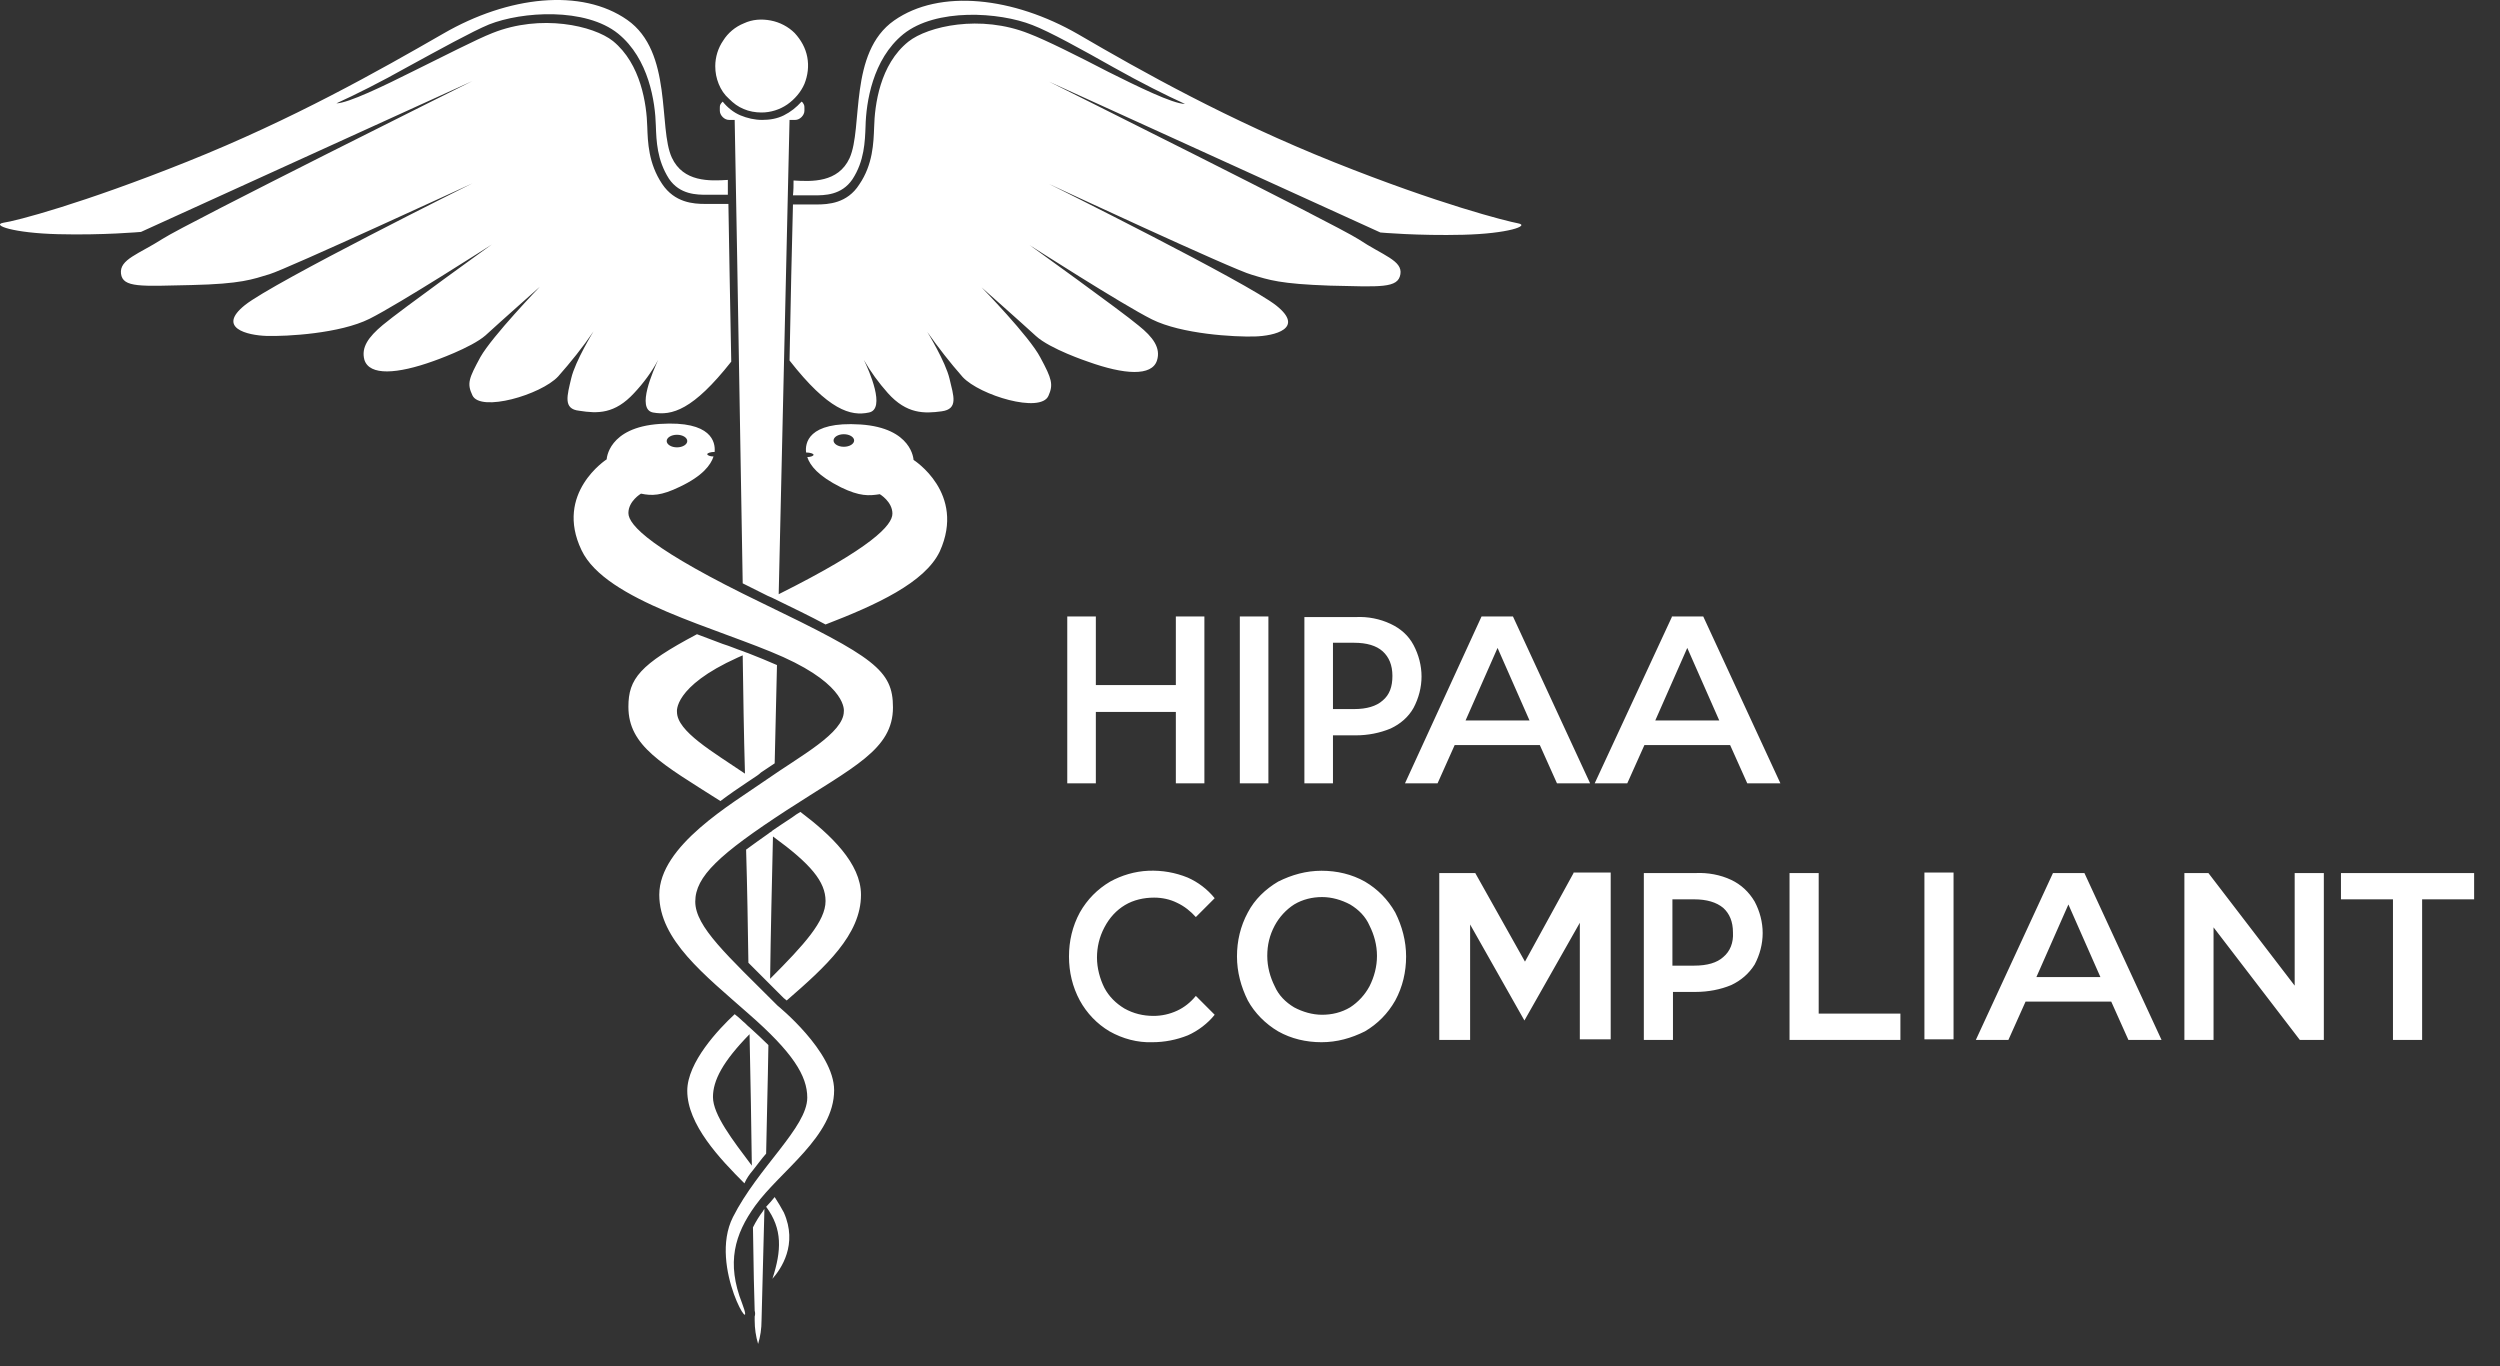 <?xml version="1.0" encoding="UTF-8"?>
<svg xmlns="http://www.w3.org/2000/svg" width="86" height="47" viewBox="0 0 86 47" fill="none">
  <rect x="0" y="0" width="86" height="47" fill="#333333" stroke="none"/>
  <path d="M38.699 31.134C38.994 30.957 39.348 30.878 39.702 30.878C39.977 30.878 40.252 30.937 40.488 31.055C40.743 31.173 40.96 31.35 41.137 31.547L41.785 30.898C41.53 30.584 41.215 30.348 40.861 30.19C40.429 30.014 39.977 29.935 39.505 29.954C39.033 29.974 38.581 30.112 38.188 30.328C37.756 30.584 37.402 30.937 37.146 31.39C36.891 31.861 36.773 32.372 36.773 32.903C36.773 33.434 36.891 33.945 37.146 34.417C37.382 34.849 37.736 35.223 38.168 35.478C38.62 35.734 39.132 35.871 39.643 35.852C40.056 35.852 40.468 35.773 40.861 35.616C41.215 35.459 41.55 35.203 41.785 34.908L41.137 34.259C40.96 34.476 40.743 34.653 40.488 34.77C40.232 34.888 39.957 34.947 39.682 34.947C39.328 34.947 38.994 34.869 38.679 34.692C38.385 34.515 38.149 34.279 37.992 33.984C37.834 33.67 37.736 33.296 37.736 32.942C37.736 32.589 37.815 32.235 37.992 31.901C38.168 31.566 38.404 31.311 38.699 31.134ZM37.697 24.49H40.449V26.947H41.431V21.207H40.449V23.566H37.697V21.207H36.714V26.947H37.697V24.49ZM42.65 26.947H43.633V21.207H42.65V26.947ZM47.84 21.463C47.466 21.286 47.053 21.207 46.641 21.227H44.871V26.947H45.854V25.296H46.641C47.053 25.296 47.466 25.217 47.84 25.06C48.174 24.903 48.449 24.667 48.626 24.352C48.803 24.018 48.901 23.645 48.901 23.271C48.901 22.898 48.803 22.524 48.626 22.19C48.449 21.856 48.174 21.62 47.84 21.463ZM47.565 24.097C47.348 24.293 47.014 24.392 46.582 24.392H45.854V22.111H46.582C47.014 22.111 47.348 22.21 47.565 22.406C47.781 22.603 47.899 22.878 47.899 23.251C47.899 23.625 47.8 23.9 47.565 24.097ZM57.511 21.227L54.857 26.947H55.978L56.568 25.63H59.516L60.106 26.947H61.246L58.592 21.207H57.511V21.227ZM56.941 24.785L58.042 22.288L59.143 24.785H56.941ZM46.955 30.328C46.503 30.073 45.992 29.954 45.461 29.954C44.931 29.954 44.439 30.092 43.967 30.328C43.535 30.584 43.161 30.937 42.925 31.39C42.67 31.861 42.552 32.372 42.552 32.903C42.552 33.434 42.69 33.945 42.925 34.417C43.161 34.849 43.535 35.223 43.967 35.478C44.419 35.734 44.931 35.852 45.461 35.852C45.992 35.852 46.483 35.714 46.955 35.478C47.388 35.223 47.741 34.869 47.997 34.417C48.252 33.945 48.37 33.434 48.37 32.903C48.37 32.372 48.233 31.861 47.997 31.39C47.741 30.937 47.388 30.584 46.955 30.328ZM47.112 33.925C46.955 34.22 46.719 34.476 46.444 34.653C46.149 34.83 45.815 34.908 45.481 34.908C45.147 34.908 44.812 34.81 44.518 34.653C44.223 34.476 43.987 34.24 43.849 33.925C43.692 33.611 43.594 33.257 43.594 32.883C43.594 32.51 43.672 32.176 43.849 31.842C44.007 31.547 44.242 31.291 44.518 31.114C44.812 30.937 45.147 30.859 45.481 30.859C45.815 30.859 46.149 30.957 46.444 31.114C46.739 31.291 46.975 31.527 47.112 31.842C47.27 32.156 47.368 32.51 47.368 32.883C47.368 33.257 47.27 33.611 47.112 33.925ZM80.529 30.033V30.937H82.318V35.773H83.321V30.937H85.11V30.033H80.529ZM78.937 33.906L75.969 30.033H75.143V35.773H76.146V31.901L79.114 35.773H79.94V30.033H78.937V33.906ZM54.13 30.033L52.459 33.08L50.749 30.033H49.511V35.773H50.572V31.802L52.44 35.105L54.346 31.743V35.753H55.408V30.014H54.13V30.033ZM59.555 30.269C59.182 30.092 58.749 30.014 58.337 30.033H56.548V35.773H57.55V34.122H58.337C58.749 34.122 59.182 34.043 59.555 33.886C59.889 33.729 60.165 33.493 60.361 33.178C60.538 32.844 60.636 32.471 60.636 32.097C60.636 31.724 60.538 31.35 60.361 31.016C60.165 30.682 59.889 30.426 59.555 30.269ZM59.28 32.923C59.064 33.119 58.73 33.218 58.278 33.218H57.531V30.937H58.278C58.71 30.937 59.044 31.036 59.28 31.232C59.496 31.429 59.614 31.704 59.614 32.078C59.634 32.431 59.516 32.726 59.28 32.923ZM52.97 25.63L53.56 26.947H54.7L52.046 21.207H50.965L48.331 26.947H49.452L50.041 25.63H52.97ZM51.516 22.288L52.616 24.785H50.415L51.516 22.288ZM62.563 30.033H61.56V35.773H65.374V34.869H62.563V30.033ZM66.2 35.753H67.202V30.014H66.2V35.753ZM25.902 42.221C25.922 43.596 25.942 44.599 25.961 45.09C25.981 45.149 25.981 45.228 25.961 45.287C25.961 45.366 25.961 45.425 25.961 45.425C25.961 45.7 26.001 45.975 26.079 46.231C26.158 45.975 26.197 45.7 26.197 45.425C26.197 45.326 26.237 43.891 26.296 41.592C26.276 41.611 26.256 41.631 26.256 41.651C26.119 41.827 26.001 42.024 25.902 42.221ZM21.814 13.521C22.128 13.187 22.423 12.794 22.639 12.381C22.482 12.735 21.873 14.072 22.462 14.19C23.111 14.307 23.838 14.111 25.155 12.44C25.116 10.297 25.077 8.43 25.057 7.015H24.349C24.31 7.015 24.291 7.015 24.251 7.015C23.858 7.015 23.209 6.975 22.777 6.327C22.305 5.619 22.285 4.892 22.266 4.361C22.246 3.594 22.05 2.199 21.086 1.412C20.418 0.882 18.61 0.469 16.939 1.137C16.388 1.353 15.288 1.923 14.206 2.454C13.224 2.946 11.966 3.555 11.572 3.555C12.221 3.26 13.086 2.828 14.03 2.297C15.111 1.707 16.251 1.078 16.821 0.842C17.961 0.39 20.143 0.253 21.263 1.157C22.325 2.022 22.541 3.516 22.561 4.322C22.58 4.852 22.6 5.501 23.013 6.15C23.386 6.7 23.976 6.7 24.33 6.7H24.409H25.038C25.038 6.523 25.038 6.366 25.038 6.189C24.409 6.228 23.504 6.268 23.111 5.422C22.639 4.4 23.15 1.786 21.578 0.685C20.005 -0.416 17.489 -0.141 15.248 1.157C13.027 2.435 10.078 4.105 6.442 5.56C2.805 7.015 0.545 7.604 0.112 7.663C-0.301 7.742 0.446 8.017 1.999 8.056C3.552 8.096 4.85 7.978 4.85 7.978L16.251 2.788C16.251 2.788 6.422 7.683 5.597 8.214C4.771 8.744 4.103 8.921 4.162 9.413C4.221 9.904 4.85 9.845 6.579 9.806C8.309 9.767 8.683 9.609 9.272 9.432C9.862 9.256 16.251 6.307 16.251 6.307C16.251 6.307 9.41 9.708 8.427 10.494C7.444 11.28 8.506 11.536 9.174 11.556C9.862 11.575 11.69 11.477 12.713 10.966C13.735 10.455 16.919 8.41 16.919 8.41C16.919 8.41 13.774 10.671 13.165 11.182C12.673 11.595 12.418 11.949 12.536 12.381C12.713 12.931 13.656 12.873 14.914 12.42C14.914 12.42 16.211 11.968 16.703 11.536C17.194 11.084 18.57 9.865 18.57 9.865C18.57 9.865 16.939 11.556 16.526 12.283C16.133 13.01 16.054 13.187 16.251 13.6C16.526 14.19 18.61 13.58 19.199 12.951C19.632 12.46 20.045 11.949 20.418 11.398C20.418 11.398 19.789 12.42 19.651 13.01C19.514 13.6 19.357 14.072 19.927 14.13C20.556 14.229 21.145 14.248 21.814 13.521ZM25.706 26.908C25.765 26.868 25.824 26.829 25.883 26.79C26.001 26.711 26.099 26.652 26.178 26.573C26.335 26.475 26.492 26.357 26.649 26.259C26.669 25.139 26.708 23.998 26.728 22.878C26.413 22.74 26.079 22.603 25.726 22.465C25.706 22.465 25.686 22.445 25.666 22.445C25.627 22.426 25.608 22.426 25.568 22.406C25.332 22.328 25.116 22.229 24.861 22.151C24.566 22.033 24.271 21.934 23.976 21.817C22.01 22.858 21.617 23.35 21.617 24.313C21.617 25.669 22.777 26.279 24.782 27.556C25.096 27.32 25.411 27.104 25.706 26.908ZM23.288 24.49C23.288 24.49 23.15 23.625 25.372 22.622C25.431 22.603 25.49 22.563 25.549 22.544C25.568 23.9 25.588 25.256 25.627 26.613C24.526 25.866 23.288 25.158 23.288 24.49ZM26.649 41.179C26.551 41.297 26.453 41.415 26.355 41.513C26.925 42.279 26.885 43.026 26.571 43.99C26.866 43.656 27.455 42.81 26.964 41.709C26.866 41.532 26.767 41.356 26.649 41.179ZM25.745 33.119C25.961 33.336 26.217 33.591 26.473 33.847C26.63 34.004 26.787 34.161 26.964 34.338C26.983 34.358 27.023 34.377 27.062 34.417C28.399 33.257 29.618 32.156 29.618 30.78C29.618 29.699 28.576 28.716 27.534 27.93C27.436 27.989 27.337 28.048 27.239 28.126C27.003 28.284 26.787 28.421 26.59 28.559C26.59 28.559 26.571 28.559 26.571 28.578C26.531 28.618 26.473 28.637 26.433 28.677C26.158 28.873 25.902 29.05 25.666 29.227C25.706 30.544 25.726 31.861 25.745 33.119ZM26.59 28.775C27.888 29.719 28.399 30.328 28.399 30.996C28.399 31.684 27.672 32.49 26.492 33.67C26.512 32.097 26.551 30.466 26.59 28.775ZM33.765 9.885C33.765 9.885 35.141 11.103 35.633 11.556C36.124 12.008 37.422 12.44 37.422 12.44C38.679 12.892 39.623 12.951 39.8 12.401C39.938 11.968 39.662 11.595 39.171 11.202C38.562 10.691 35.416 8.43 35.416 8.43C35.416 8.43 38.601 10.474 39.623 10.985C40.645 11.496 42.473 11.595 43.161 11.575C43.849 11.556 44.891 11.3 43.908 10.514C42.925 9.727 36.085 6.327 36.085 6.327C36.085 6.327 42.454 9.295 43.063 9.452C43.653 9.629 44.026 9.767 45.756 9.826C47.486 9.865 48.095 9.924 48.174 9.432C48.252 8.961 47.565 8.784 46.739 8.233C45.913 7.703 36.085 2.808 36.085 2.808L47.486 7.998C47.486 7.998 48.783 8.115 50.336 8.076C51.889 8.037 52.636 7.762 52.223 7.683C51.81 7.604 49.53 7.034 45.894 5.58C42.257 4.125 39.309 2.474 37.087 1.177C34.866 -0.101 32.33 -0.396 30.758 0.705C29.185 1.806 29.696 4.4 29.224 5.442C28.831 6.287 27.927 6.248 27.298 6.209C27.298 6.366 27.298 6.543 27.278 6.72H27.927H28.006C28.36 6.72 28.949 6.72 29.323 6.169C29.735 5.54 29.755 4.872 29.775 4.341C29.794 3.535 30.011 2.041 31.072 1.177C32.193 0.272 34.375 0.41 35.515 0.862C36.085 1.078 37.225 1.707 38.306 2.317C39.25 2.847 40.114 3.28 40.763 3.575C40.35 3.575 39.112 2.965 38.129 2.474C37.068 1.923 35.967 1.373 35.397 1.157C33.726 0.489 31.918 0.901 31.249 1.432C30.266 2.218 30.089 3.614 30.07 4.381C30.05 4.911 30.03 5.658 29.559 6.346C29.146 6.995 28.497 7.034 28.084 7.034C28.045 7.034 28.025 7.034 27.986 7.034H27.278C27.239 8.45 27.2 10.297 27.16 12.401C28.497 14.111 29.264 14.327 29.893 14.19C30.483 14.072 29.893 12.735 29.716 12.381C29.952 12.794 30.227 13.167 30.541 13.521C31.19 14.248 31.799 14.229 32.389 14.15C32.979 14.072 32.802 13.62 32.664 13.03C32.527 12.44 31.898 11.418 31.898 11.418C32.271 11.949 32.684 12.479 33.117 12.971C33.706 13.6 35.79 14.229 36.065 13.62C36.242 13.226 36.183 13.03 35.79 12.302C35.416 11.575 33.765 9.885 33.765 9.885ZM26.197 3.87C26.512 3.87 26.826 3.771 27.082 3.594C27.337 3.417 27.554 3.162 27.672 2.887C27.79 2.592 27.829 2.277 27.77 1.963C27.711 1.648 27.554 1.373 27.337 1.137C27.121 0.921 26.826 0.764 26.512 0.705C26.197 0.646 25.883 0.665 25.588 0.803C25.293 0.921 25.038 1.137 24.88 1.393C24.703 1.648 24.605 1.963 24.605 2.277C24.605 2.494 24.644 2.69 24.723 2.887C24.802 3.083 24.919 3.26 25.077 3.398C25.234 3.555 25.391 3.673 25.588 3.752C25.765 3.83 25.981 3.87 26.197 3.87ZM31.426 15.821C31.426 15.821 31.387 14.72 29.598 14.602C27.77 14.484 27.691 15.271 27.73 15.566C27.868 15.566 27.986 15.605 27.986 15.644C27.986 15.683 27.888 15.723 27.77 15.723C27.868 16.018 28.143 16.371 28.93 16.765C29.578 17.079 29.893 17.059 30.266 17C30.266 17 30.699 17.256 30.699 17.669C30.699 18.062 30.011 18.829 26.787 20.441C26.983 11.752 27.16 4.125 27.16 4.125H27.357C27.436 4.125 27.514 4.086 27.573 4.027C27.632 3.968 27.672 3.889 27.672 3.811V3.712C27.672 3.673 27.672 3.634 27.652 3.594C27.632 3.555 27.613 3.516 27.573 3.496C27.396 3.693 27.2 3.85 26.964 3.968C26.728 4.086 26.473 4.125 26.217 4.125C25.961 4.125 25.706 4.066 25.47 3.968C25.234 3.87 25.018 3.693 24.861 3.496C24.821 3.535 24.802 3.555 24.782 3.594C24.762 3.634 24.762 3.673 24.762 3.712V3.811C24.762 3.889 24.802 3.968 24.861 4.027C24.919 4.086 24.998 4.125 25.077 4.125H25.273C25.273 4.125 25.411 11.536 25.549 20.067C25.824 20.205 26.099 20.342 26.413 20.499C26.453 20.519 26.512 20.539 26.551 20.558C27.278 20.912 27.888 21.207 28.399 21.482C30.129 20.814 31.819 20.047 32.33 18.966C33.234 16.961 31.426 15.821 31.426 15.821ZM29.028 15.369C28.831 15.369 28.674 15.271 28.674 15.153C28.674 15.035 28.831 14.937 29.028 14.937C29.224 14.937 29.382 15.035 29.382 15.153C29.382 15.271 29.224 15.369 29.028 15.369ZM25.902 40.255C26.06 40.058 26.197 39.862 26.355 39.685C26.374 38.564 26.413 37.306 26.433 35.95C26.237 35.753 26.02 35.557 25.785 35.341C25.706 35.282 25.647 35.203 25.568 35.144C25.47 35.046 25.372 34.967 25.273 34.888C24.723 35.4 23.642 36.54 23.642 37.523C23.642 38.682 24.762 39.862 25.608 40.707C25.686 40.53 25.785 40.392 25.902 40.255ZM25.785 35.576C25.824 37.247 25.843 38.781 25.863 40.098C25.214 39.233 24.526 38.348 24.526 37.739C24.526 37.169 24.861 36.52 25.785 35.576ZM26.237 20.755C22.403 18.907 21.617 18.062 21.617 17.649C21.617 17.236 22.05 16.981 22.05 16.981C22.423 17.059 22.738 17.059 23.386 16.745C24.173 16.371 24.448 15.998 24.546 15.703C24.428 15.703 24.33 15.664 24.33 15.624C24.33 15.585 24.448 15.546 24.585 15.546V15.526C24.605 15.231 24.507 14.465 22.698 14.583C20.91 14.701 20.87 15.801 20.87 15.801C20.87 15.801 19.062 16.961 20.005 18.927C20.831 20.676 24.703 21.6 26.944 22.603C29.166 23.605 29.028 24.47 29.028 24.47C29.028 25.217 27.534 26.003 26.355 26.829C25.175 27.655 22.679 29.09 22.679 30.78C22.679 32.333 24.232 33.532 25.745 34.869C27.278 36.206 27.77 37.011 27.77 37.758C27.77 38.781 26.079 40.157 25.214 41.867C24.349 43.577 26.06 46.231 25.529 44.835C24.979 43.439 25.273 42.456 25.981 41.474C26.846 40.275 28.694 39.095 28.694 37.503C28.694 36.166 26.748 34.594 26.748 34.594C25.018 32.864 23.917 31.881 23.917 31.016C23.917 30.151 24.743 29.384 27.062 27.871C29.362 26.377 30.718 25.787 30.718 24.333C30.718 23.055 30.07 22.603 26.237 20.755ZM23.288 14.956C23.485 14.956 23.642 15.054 23.642 15.172C23.642 15.29 23.485 15.389 23.288 15.389C23.091 15.389 22.934 15.29 22.934 15.172C22.934 15.054 23.091 14.956 23.288 14.956ZM70.622 30.033L67.969 35.773H69.089L69.679 34.456H72.627L73.217 35.773H74.357L71.704 30.033H70.622ZM70.052 33.611L71.153 31.114L72.254 33.611H70.052Z" fill="white"></path>
</svg>
